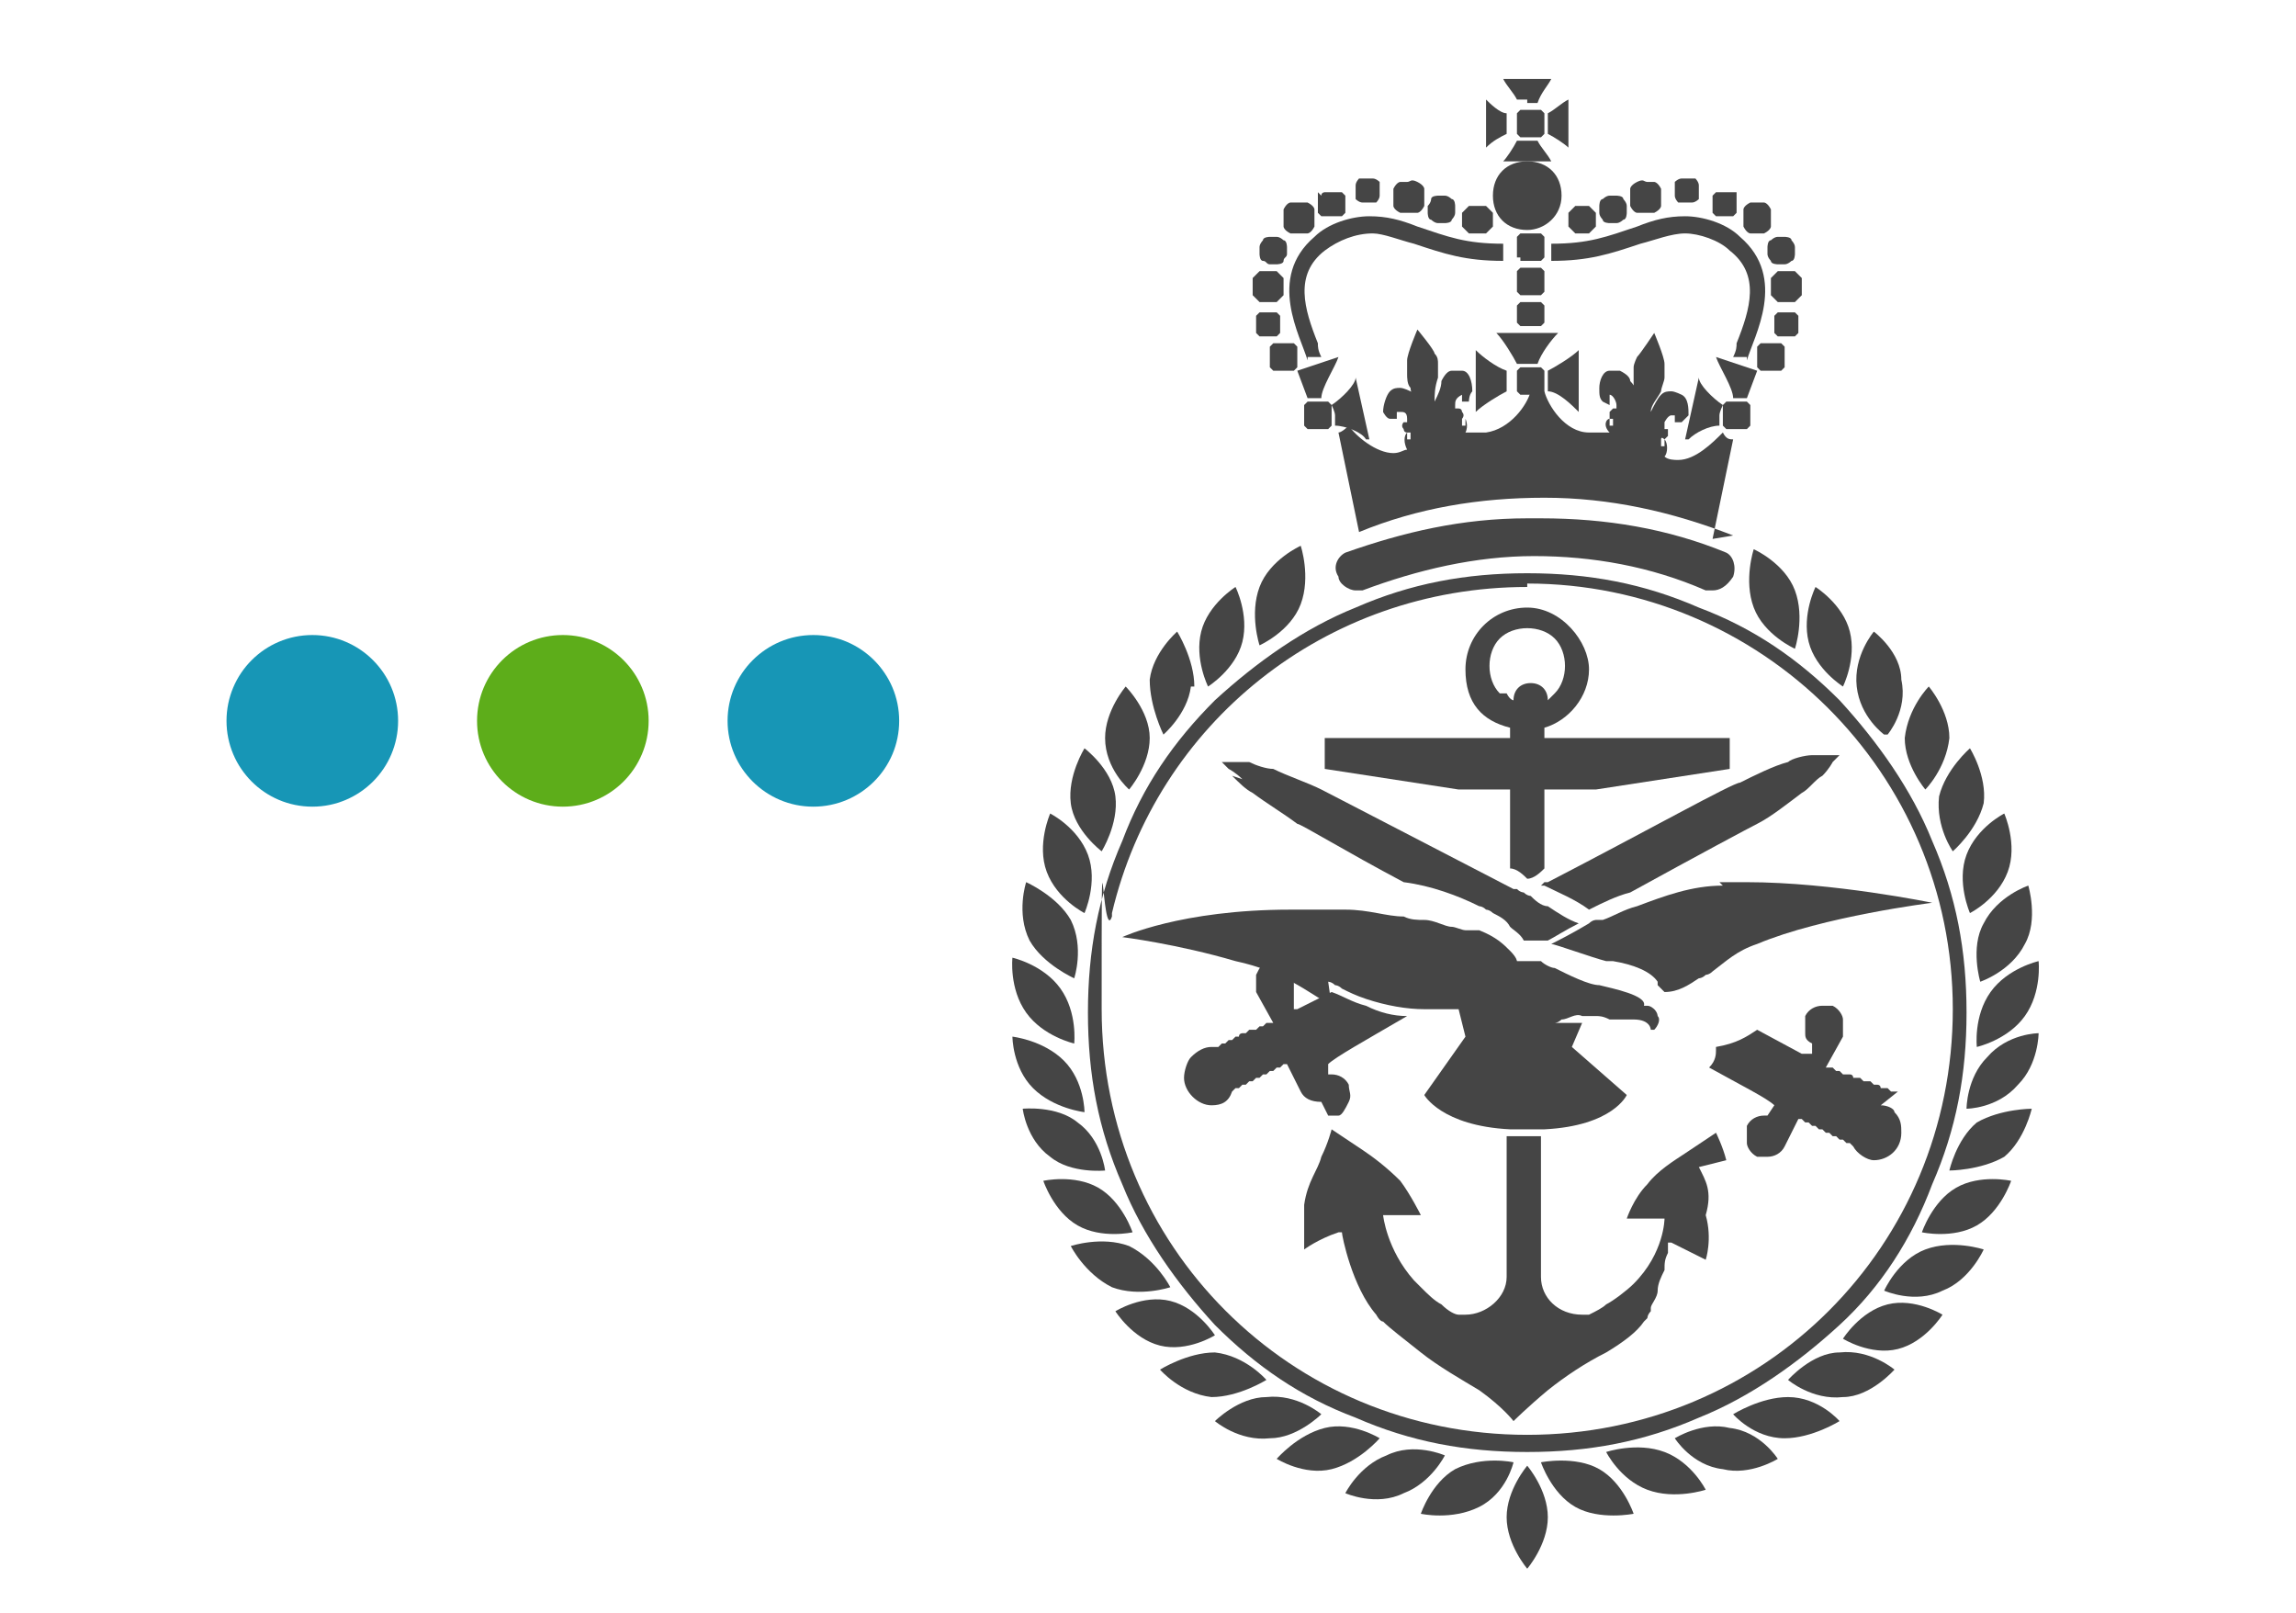 <?xml version="1.0" encoding="UTF-8"?>
<svg xmlns="http://www.w3.org/2000/svg" id="Layer_1" data-name="Layer 1" version="1.1" viewBox="0 0 66.9 47">
  <defs>
    <style>
      .cls-1 {
        fill: #454545;
      }

      .cls-1, .cls-2, .cls-3 {
        stroke-width: 0px;
      }

      .cls-2 {
        fill: #5dad1a;
      }

      .cls-3 {
        fill: #1796b6;
      }
    </style>
  </defs>
  <circle class="cls-3" cx="23.7" cy="21" r="2.5"></circle>
  <circle class="cls-2" cx="16.4" cy="21" r="2.5"></circle>
  <circle class="cls-3" cx="9.1" cy="21" r="2.5"></circle>
  <g>
    <path class="cls-1" d="M35.4,38.9s-.5-.8-1.3-1c-.8-.2-1.6.3-1.6.3,0,0,.5.8,1.3,1,.8.2,1.6-.3,1.6-.3"></path>
    <path class="cls-1" d="M34.1,37.5s-.4-.8-1.2-1.2c-.8-.3-1.7,0-1.7,0,0,0,.4.8,1.2,1.2.8.3,1.7,0,1.7,0"></path>
    <path class="cls-1" d="M33,35.9s-.3-.9-1-1.3c-.7-.4-1.6-.2-1.6-.2,0,0,.3.9,1,1.3.7.4,1.6.2,1.6.2"></path>
    <path class="cls-1" d="M30.6,33.7c.6.5,1.6.4,1.6.4,0,0-.1-.9-.8-1.4-.6-.5-1.6-.4-1.6-.4,0,0,.1.9.8,1.4"></path>
    <path class="cls-1" d="M31.6,32.4s0-.9-.6-1.5c-.6-.6-1.5-.7-1.5-.7,0,0,0,.9.6,1.5.6.6,1.5.7,1.5.7"></path>
    <path class="cls-1" d="M31.3,30.4s.1-.9-.4-1.6c-.5-.7-1.4-.9-1.4-.9,0,0-.1.9.4,1.6.5.7,1.4.9,1.4.9"></path>
    <path class="cls-1" d="M31.3,28.5s.3-.9-.1-1.7c-.4-.7-1.3-1.1-1.3-1.1,0,0-.3.9.1,1.7.4.7,1.3,1.1,1.3,1.1"></path>
    <path class="cls-1" d="M31.6,26.6s.4-.9.1-1.7c-.3-.8-1.1-1.2-1.1-1.2,0,0-.4.9-.1,1.7.3.8,1.1,1.2,1.1,1.2"></path>
    <path class="cls-1" d="M32.1,24.8s.5-.8.4-1.6c-.1-.8-.9-1.4-.9-1.4,0,0-.5.8-.4,1.6.1.8.9,1.4.9,1.4"></path>
    <path class="cls-1" d="M32.9,23s.6-.7.6-1.5c0-.8-.7-1.5-.7-1.5,0,0-.6.7-.6,1.5,0,.9.7,1.5.7,1.5"></path>
    <path class="cls-1" d="M34.8,20c0-.8-.5-1.6-.5-1.6,0,0-.7.6-.8,1.4,0,.8.4,1.6.4,1.6,0,0,.7-.6.8-1.4"></path>
    <path class="cls-1" d="M36.2,18.7c.2-.8-.2-1.6-.2-1.6,0,0-.8.5-1,1.3-.2.8.2,1.6.2,1.6,0,0,.8-.5,1-1.3"></path>
    <g>
      <path class="cls-1" d="M46.4,11.7"></path>
      <path class="cls-1" d="M49.9,15.7l.6-2.9c-.1,0-.2,0-.3-.2-.3.3-.8.8-1.3.8h0c-.1,0-.3,0-.4-.1.1-.1.1-.4,0-.5h0s0,0,0,0c0,0,0,.1,0,.2h0c0,0-.1,0-.1,0,0,0,0-.1,0-.2h0c0-.1.1,0,.1,0h0c0,0,0,0,.1-.1,0,0,0-.1,0-.2h-.1c0,0,0-.1,0-.2,0,0,.1-.2.2-.2h0c0,0,.1,0,.1,0,0,0,0,.1,0,.2s0,0,0,0c0,0,0,0,0,0,0,0,.1,0,.2,0,0,0,.1-.1.2-.2,0,0,0,0,0,0,0-.2,0-.5-.2-.6,0,0-.2-.1-.3-.1s-.2,0-.3.1c-.1.1-.2.3-.3.5h0c0,.1,0,.2,0,.3,0,0,0,0,0,.1h0c0,0,0,0,0-.1,0,0,0-.2,0-.3,0-.2.2-.4.3-.6,0-.1.1-.3.1-.4s0-.3,0-.4c0-.2-.3-.9-.3-.9,0,0-.4.6-.5.7,0,0-.1.2-.1.3,0,.1,0,.3,0,.4,0,.2,0,.4.1.7v.4h0v-.5c0-.2,0-.4-.2-.6,0-.1-.1-.2-.3-.3,0,0-.1,0-.2,0s0,0-.1,0c-.2,0-.3.3-.3.5h0c0,.2,0,.3.1.4,0,0,.2.1.2.1h0c0-.1,0-.2,0-.3,0,0,0,0,0,0s0,0,0,0c.1,0,.2.2.2.3,0,0,0,.1,0,.1h-.1s0,0,0,0c0,0,0,0-.1.1,0,0,0,.1,0,.2h.1c0,0,0,0,0,.1,0,0,0,.1,0,.1,0,0,0,0,0,0,0,0,0,0-.1,0,0,0,0-.1,0-.2h0s0,0,0,0c-.1,0-.2.2,0,.4-.1,0-.2,0-.4,0h-.2c-.7,0-1.2-.8-1.3-1.2,0,0,0,0-.1,0h-.1c0,0-.2,0-.2,0-.1.4-.6,1.1-1.3,1.2h-.2c-.1,0-.3,0-.4,0,.1-.2,0-.4,0-.4h0c0,0,0,.2,0,.2,0,0,0,0-.1,0s0,0,0,0c0,0,0,0,0-.1,0,0,0,0,0-.1h0c0,0,.1-.1,0-.2,0,0,0-.1-.1-.1h-.1s0,0,0-.1c0-.1,0-.2.2-.3,0,0,0,0,0,0,0,0,0,0,0,0,0,0,0,0,0,.2h0c0,0,.2,0,.2,0,0,0,0-.2.1-.3h0c0-.3-.1-.6-.3-.6,0,0,0,0-.1,0s-.1,0-.2,0c-.1,0-.2.1-.3.3,0,.2-.1.4-.2.6h0c0,.1,0,.2,0,.3h0c0,.1,0,.1,0,.1,0,0,0,0,0-.1v-.3c0-.2,0-.4.1-.7,0-.1,0-.3,0-.4,0-.1,0-.2-.1-.3,0-.1-.5-.7-.5-.7,0,0-.3.7-.3.9,0,.1,0,.3,0,.4,0,.1,0,.3.1.4,0,.2.2.4.3.6,0,0,0,.2,0,.3,0,0,0,0,0,.1h0s0,0,0-.1c0,0,0-.2,0-.3h0c0-.2-.1-.4-.3-.5,0,0-.2-.1-.3-.1s-.2,0-.3.1c-.1.1-.2.4-.2.6,0,0,0,0,0,0,0,0,.1.2.2.2,0,0,.1,0,.2,0s0,0,0,0,0,0,0,0c0,0,0-.1,0-.2,0,0,0,0,.1,0h0c.1,0,.2,0,.2.2,0,0,0,.1,0,.1h-.1c0,0-.1.1,0,.2,0,0,0,.1.1.1h.1s0,0,0,0c0,0,0,.1,0,.2,0,0,0,0-.1,0h0c0,0,0,0,0-.2h0s0,0,0,0c-.1.1-.1.3,0,.5-.1,0-.2.1-.4.1h0c-.5,0-1.1-.5-1.3-.8,0,0-.2.2-.3.2l.6,2.9c1.7-.7,3.5-1,5.4-1,1.9,0,3.7.4,5.5,1.1"></path>
      <path class="cls-1" d="M44.5,15.1c-1.9,0-3.6.4-5.3,1,0,0,0,0,0,0s0,0,0,0c-.2.1-.4.4-.2.7,0,.2.3.4.5.4s.1,0,.2,0c1.6-.6,3.3-1,5-1s3.4.3,5,1c0,0,.1,0,.2,0,.2,0,.4-.1.6-.4.1-.3,0-.6-.2-.7,0,0,0,0,0,0s0,0,0,0c-1.7-.7-3.5-1-5.4-1"></path>
      <path class="cls-1" d="M44.5,17c6.8,0,12.4,5.5,12.4,12.4s-5.5,12.4-12.4,12.4-12.4-5.5-12.4-12.4,0-1.8.3-2.7c0,0,0,0,0,0h0c0,0,0-.1,0-.1,1.3-5.5,6.2-9.5,12.1-9.5M32.7,24.5c-.7,1.6-1,3.2-1,5s.3,3.4,1,5c.6,1.5,1.6,2.9,2.7,4.1,1.2,1.2,2.5,2.1,4.1,2.7,1.6.7,3.2,1,5,1s3.4-.3,5-1c1.5-.6,2.9-1.6,4.1-2.7s2.1-2.5,2.7-4.1c.7-1.6,1-3.2,1-5s-.3-3.4-1-5c-.6-1.5-1.6-2.9-2.7-4.1-1.2-1.2-2.5-2.1-4.1-2.7-1.6-.7-3.2-1-5-1s-3.4.3-5,1c-1.5.6-2.9,1.6-4.1,2.7-1.2,1.2-2.1,2.5-2.7,4.1"></path>
      <path class="cls-1" d="M43.9,44.2c0,.8.6,1.5.6,1.5,0,0,.6-.7.6-1.5s-.6-1.5-.6-1.5c0,0-.6.7-.6,1.5"></path>
      <path class="cls-1" d="M42.4,42.8c-.7.4-1,1.3-1,1.3,0,0,.9.2,1.7-.2s1-1.3,1-1.3c0,0-.9-.2-1.7.2"></path>
      <path class="cls-1" d="M42.1,42.4s-.9-.4-1.7,0c-.8.3-1.2,1.1-1.2,1.1,0,0,.9.4,1.7,0,.8-.3,1.2-1.1,1.2-1.1"></path>
      <path class="cls-1" d="M40.2,41.9s-.8-.5-1.6-.3c-.8.2-1.4.9-1.4.9,0,0,.8.5,1.6.3.8-.2,1.4-.9,1.4-.9"></path>
      <path class="cls-1" d="M38.5,41.2s-.7-.6-1.6-.5c-.8,0-1.5.7-1.5.7,0,0,.7.6,1.6.5.8,0,1.5-.7,1.5-.7"></path>
      <path class="cls-1" d="M35.4,39.4c-.8,0-1.6.5-1.6.5,0,0,.6.7,1.5.8.8,0,1.6-.5,1.6-.5,0,0-.6-.7-1.5-.8"></path>
      <path class="cls-1" d="M37.9,17.6c.3-.8,0-1.7,0-1.7,0,0-.9.4-1.2,1.2-.3.8,0,1.7,0,1.7,0,0,.9-.4,1.2-1.2"></path>
      <path class="cls-1" d="M46.6,42.8c-.7-.4-1.7-.2-1.7-.2,0,0,.3.9,1,1.3.7.4,1.7.2,1.7.2,0,0-.3-.9-1-1.3"></path>
      <path class="cls-1" d="M48.5,42.3c-.8-.3-1.7,0-1.7,0,0,0,.4.8,1.2,1.1.8.3,1.7,0,1.7,0,0,0-.4-.8-1.2-1.1"></path>
      <path class="cls-1" d="M50.4,41.6c-.8-.2-1.6.3-1.6.3,0,0,.5.8,1.4.9.8.2,1.6-.3,1.6-.3,0,0-.5-.8-1.4-.9"></path>
      <path class="cls-1" d="M52.1,40.7c-.8,0-1.6.5-1.6.5,0,0,.6.7,1.5.7.8,0,1.6-.5,1.6-.5,0,0-.6-.7-1.5-.7"></path>
      <path class="cls-1" d="M53.6,39.4c-.8,0-1.5.8-1.5.8,0,0,.7.6,1.6.5.8,0,1.5-.8,1.5-.8,0,0-.7-.6-1.6-.5"></path>
      <path class="cls-1" d="M55,38c-.8.2-1.3,1-1.3,1,0,0,.8.5,1.6.3.8-.2,1.3-1,1.3-1,0,0-.8-.5-1.6-.3"></path>
      <path class="cls-1" d="M56.1,36.4c-.8.3-1.2,1.2-1.2,1.2,0,0,.9.4,1.7,0,.8-.3,1.2-1.2,1.2-1.2,0,0-.9-.3-1.7,0"></path>
      <path class="cls-1" d="M57,34.6c-.7.4-1,1.3-1,1.3,0,0,.9.2,1.6-.2.7-.4,1-1.3,1-1.3,0,0-.9-.2-1.6.2"></path>
      <path class="cls-1" d="M57.6,32.7c-.6.5-.8,1.4-.8,1.4,0,0,.9,0,1.6-.4.6-.5.8-1.4.8-1.4,0,0-.9,0-1.6.4"></path>
      <path class="cls-1" d="M57.9,30.8c-.6.6-.6,1.5-.6,1.5,0,0,.9,0,1.5-.7.6-.6.6-1.5.6-1.5,0,0-.9,0-1.5.7"></path>
      <path class="cls-1" d="M58,28.9c-.5.7-.4,1.6-.4,1.6,0,0,.9-.2,1.4-.9.5-.7.4-1.6.4-1.6,0,0-.9.2-1.4.9"></path>
      <path class="cls-1" d="M57.8,26.9c-.4.7-.1,1.7-.1,1.7,0,0,.9-.3,1.3-1.1.4-.7.1-1.7.1-1.7,0,0-.9.3-1.3,1.1"></path>
      <path class="cls-1" d="M57.4,26.6s.8-.4,1.1-1.2c.3-.8-.1-1.7-.1-1.7,0,0-.8.4-1.1,1.2-.3.8.1,1.7.1,1.7"></path>
      <path class="cls-1" d="M56.9,24.8s.7-.6.9-1.4c.1-.8-.4-1.6-.4-1.6,0,0-.7.6-.9,1.4-.1.9.4,1.6.4,1.6"></path>
      <path class="cls-1" d="M56.1,23s.6-.6.7-1.5c0-.8-.6-1.5-.6-1.5,0,0-.6.6-.7,1.5,0,.8.6,1.5.6,1.5"></path>
      <path class="cls-1" d="M55,21.4s.6-.7.4-1.6c0-.8-.8-1.4-.8-1.4,0,0-.6.7-.5,1.6.1.9.8,1.4.8,1.4"></path>
      <path class="cls-1" d="M53.7,20s.4-.8.2-1.6c-.2-.8-1-1.3-1-1.3,0,0-.4.8-.2,1.6.2.8,1,1.3,1,1.3"></path>
      <path class="cls-1" d="M51.1,16s-.3.9,0,1.7c.3.8,1.2,1.2,1.2,1.2,0,0,.3-.9,0-1.7-.3-.8-1.2-1.2-1.2-1.2"></path>
      <path class="cls-1" d="M49.5,35.9s0,0,0,0M49.4,35.8h0,0M48.7,35.6s0,0,0,0M39.5,35.9s0,0,0,0c0,0,0,0,0,0M50.3,33.8c-.1-.4-.3-.8-.3-.8,0,0-.6.4-.9.6-.3.2-.8.5-1.1.9-.4.4-.6,1-.6,1h.3c.2,0,.4,0,.7,0h0s0,0,.1,0h0s0,1-.9,1.9c-.2.2-.6.5-.8.6-.1.1-.3.2-.5.3h-.2c-.7,0-1.2-.5-1.2-1.1v-4.1c-.2,0-.4,0-.5,0s-.4,0-.5,0v4.1c0,.6-.6,1.1-1.2,1.1h-.2c-.1,0-.3-.1-.5-.3-.2-.1-.4-.3-.6-.5,0,0-.1-.1-.2-.2-.8-.9-.9-1.9-.9-1.9h0s0,0,.1,0h0c.3,0,.5,0,.7,0h.3s-.3-.6-.6-1c-.4-.4-.8-.7-1.1-.9-.3-.2-.9-.6-.9-.6,0,0-.1.4-.3.8-.1.4-.4.7-.5,1.4,0,.7,0,1.3,0,1.3,0,0,.4-.3,1-.5,0,0,0,0,0,0,0,0,0,0,0,0h.1c0,.1.3,1.6,1,2.4h0c0,0,.1.2.2.2.2.2.6.5,1.1.9.5.4,1.2.8,1.7,1.1.7.5,1,.9,1,.9,0,0,.4-.4,1-.9.5-.4,1.1-.8,1.7-1.1.5-.3.9-.6,1.1-.9,0,0,0,0,0,0,0,0,0,0,.1-.1,0,0,0,0,0,0,0,0,0-.1.1-.2,0,0,0,0,0-.1,0-.1.2-.3.2-.5h0c0-.2.1-.4.2-.6,0-.2,0-.3.1-.5,0-.2,0-.3,0-.3h.1s0,0,0,0h0c.6.3,1,.5,1,.5,0,0,.2-.6,0-1.3.2-.7,0-1-.2-1.4"></path>
      <path class="cls-1" d="M43.7,20.2c-.2-.2-.3-.5-.3-.8s.1-.6.3-.8c.2-.2.5-.3.8-.3s.6.1.8.3c.2.2.3.5.3.8s-.1.6-.3.8c0,0-.1.1-.2.2,0-.3-.2-.5-.5-.5s-.5.2-.5.5h0c0,0-.1,0-.2-.2M44,23v2.3c.2,0,.4.2.5.3.2,0,.4-.2.5-.3v-2.3h1.5l3.9-.6v-.9h-5.4v-.3c.7-.2,1.3-.9,1.3-1.7s-.8-1.8-1.8-1.8-1.8.8-1.8,1.8.5,1.5,1.3,1.7v.3h-5.4v.9l3.9.6h1.5Z"></path>
      <path class="cls-1" d="M44.9,25.8s0,0,.1,0c.4.2.9.4,1.3.7.4-.2.8-.4,1.2-.5,2-1.1,3.5-1.9,3.7-2,.4-.2.9-.6,1.3-.9.2-.1.4-.4.6-.5.2-.2.3-.4.3-.4l.2-.2h-.3s-.2,0-.5,0c-.2,0-.6.1-.7.2-.4.1-1,.4-1.4.6-.2,0-2.7,1.4-5.6,2.9,0,0-.1,0-.1,0"></path>
      <path class="cls-1" d="M38.7,32.5c0,0,.2,0,.3,0,.1,0,.2-.2.3-.4s0-.3,0-.5c-.1-.2-.3-.3-.5-.3s-.1,0-.1,0v-.3c.2-.2,1.1-.7,2.3-1.4-.4,0-.8-.1-1.2-.3-.4-.1-.7-.3-1-.4l-1,.5c0,0,0,0-.1,0v-.3c0,0,0-.2,0-.3,0-.1,0-.3,0-.5-.1-.2-.3-.3-.5-.3s-.2,0-.3,0c-.1,0-.2.2-.3.4,0,.1,0,.3,0,.5l.5.9h0c0,0-.1,0-.2,0,0,0,0,0-.1.1,0,0,0,0,0,0h0c0,0-.1,0-.1,0,0,0,0,0-.1.1,0,0,0,0,0,0h0c0,0-.1,0-.2,0,0,0,0,0-.1.1,0,0,0,0,0,0h0c0,0-.1,0-.1,0,0,0-.1,0-.1.1h0s0,0,0,0c0,0-.1,0-.1,0,0,0,0,0-.1.1,0,0,0,0,0,0h0c0,0-.1,0-.1,0,0,0,0,0-.1.1,0,0,0,0,0,0h0c0,0-.1,0-.1,0,0,0,0,0-.1.1h0s0,0,0,0c0,0-.1,0-.1,0,0,0,0,0-.1,0h0c-.2,0-.4.1-.6.3-.1.1-.2.4-.2.6,0,.4.4.8.8.8h0c.3,0,.5-.1.6-.4,0,0,0,0,.1-.1h0s0,0,.1,0,0,0,0,0c0,0,0,0,.1-.1h0s0,0,.1,0,0,0,0,0c0,0,0,0,.1-.1h0s0,0,.1,0,0,0,0,0c0,0,0,0,.1-.1h0s0,0,.1,0,0,0,0,0c0,0,0,0,.1-.1h0s0,0,.1,0,0,0,0,0c0,0,0,0,.1-.1h0s0,0,.1,0,0,0,0,0c0,0,0,0,.1-.1h0s0,0,.1,0,0,0,0,0c0,0,0,0,.1-.1h0s0,0,.1,0,0,0,0,0l.2.4.2.4c.1.2.3.3.6.3"></path>
      <path class="cls-1" d="M35.9,22.6c.2.2.4.4.6.5.4.3.9.6,1.3.9.1,0,1.4.8,3.1,1.7.8.1,1.6.4,2.2.7,0,0,.1,0,.2.1,0,0,.1,0,.2.1.2.1.4.2.5.4.1.1.3.2.4.4,0,0,.2,0,.3,0,.1,0,.3,0,.4,0,.2-.1.5-.3.9-.5-.3-.1-.6-.3-.9-.5-.2,0-.4-.2-.5-.3,0,0-.1,0-.2-.1,0,0-.1,0-.2-.1,0,0,0,0-.1,0-2.9-1.5-5.4-2.8-5.6-2.9-.4-.2-1-.4-1.4-.6-.2,0-.5-.1-.7-.2-.3,0-.5,0-.5,0h-.3s.2.2.2.2c0,0,.2.1.4.3"></path>
      <path class="cls-1" d="M55.3,31.8h0s0,0-.1,0c0,0,0,0-.1,0h0s0,0,0,0c0,0,0,0-.1-.1,0,0-.1,0-.1,0h-.1c0,0,0-.1-.1-.1,0,0-.1,0-.1,0h0s0,0,0,0c0,0,0,0-.1-.1,0,0-.1,0-.2,0h0s0,0,0,0c0,0,0,0-.1-.1,0,0-.1,0-.2,0h0c0,0,0-.1-.1-.1,0,0-.1,0-.2,0h0s0,0,0,0c0,0,0,0-.1-.1,0,0-.1,0-.1,0h0s0,0,0,0c0,0,0,0-.1-.1,0,0-.1,0-.2,0h0l.5-.9c0-.1,0-.3,0-.5,0-.1-.1-.3-.3-.4,0,0-.2,0-.3,0-.2,0-.4.1-.5.3,0,.1,0,.3,0,.5,0,.1,0,.2.2.3v.3c-.2,0-.2,0-.3,0l-1.3-.7c-.3.2-.6.4-1.2.5,0,0,0,0,0,.1,0,.1,0,.3-.2.5.9.5,1.7.9,1.9,1.1l-.2.3c0,0,0,0-.1,0-.2,0-.4.1-.5.3,0,.1,0,.3,0,.5,0,.1.1.3.3.4,0,0,.2,0,.3,0,.2,0,.4-.1.5-.3l.2-.4.2-.4h0c0,0,0,0,.1,0h0c0,0,0,0,.1.1,0,0,0,0,0,0,0,0,0,0,.1,0h0c0,0,0,0,.1.1,0,0,0,0,0,0,0,0,0,0,.1,0h0c0,0,0,0,.1.1,0,0,0,0,0,0,0,0,0,0,.1,0h0c0,0,0,0,.1.1,0,0,0,0,0,0,0,0,0,0,.1,0h0c0,0,0,0,.1.1,0,0,0,0,0,0s0,0,.1,0h0c0,0,0,0,.1.1,0,0,0,0,0,0s0,0,.1,0h0c0,0,0,0,.1.1,0,0,0,0,0,0,0,0,0,0,.1,0h0c0,0,0,0,.1.1.1.2.4.4.6.4h0c.4,0,.8-.3.8-.8,0-.2,0-.4-.2-.6,0-.1-.2-.2-.4-.2"></path>
      <path class="cls-1" d="M38.7,28.6c0,0,.1,0,.2.1,0,0,.1,0,.2.1.2.1.4.2.7.3.6.2,1.2.3,1.7.3h.4c.2,0,.3,0,.4,0,.1,0,.2,0,.2,0l.2.8-1.2,1.7s.5.9,2.5,1c.2,0,.4,0,.5,0s.4,0,.5,0c2-.1,2.4-1,2.4-1l-1.6-1.4.3-.7c0,0-.1,0-.2,0-.2,0-.3,0-.4,0h-.3s0,0,.1,0c0,0,.1,0,.2-.1.2,0,.4-.2.6-.1,0,0,0,0,.1,0,0,0,.2,0,.3,0,.1,0,.2,0,.4.1h0c.1,0,.2,0,.2,0,0,0,.1,0,.4,0h.1c.5,0,.5.3.5.3,0,0,0,0,.1,0,.1-.1.2-.3.1-.4,0,0,0-.1-.1-.2,0,0-.1-.1-.2-.1,0,0-.1,0-.1,0,.1-.3-.9-.5-1.3-.6-.3,0-.9-.3-1.3-.5-.1,0-.3-.1-.4-.2h0c0,0,0,0,0,0,0,0,0,0,0,0,0,0-.2,0-.3,0s-.1,0-.2,0c-.1,0-.2,0-.2,0,0,0,0-.1-.2-.3,0,0,0,0,0,0-.2-.2-.4-.4-.9-.6,0,0-.1,0-.2,0,0,0-.1,0-.2,0-.1,0-.3-.1-.4-.1-.2,0-.5-.2-.8-.2-.2,0-.4,0-.6-.1-.5,0-1-.2-1.7-.2-.6,0-1.1,0-1.6,0-3.2,0-4.9.8-4.9.8,0,0,1.6.2,3.3.7,1.4.3,2.1.9,2.8,1.3"></path>
      <path class="cls-1" d="M50.2,25.8c-.9,0-1.7.3-2.5.6-.4.1-.7.3-1,.4,0,0-.1,0-.2,0,0,0-.1,0-.2.1-.5.3-.9.5-1.1.6h0s0,0,0,0c.1,0,1.2.4,1.6.5,0,0,.1,0,.2,0,.6.1,1.1.3,1.3.6,0,0,0,0,0,.1,0,0,.1.1.2.2.4,0,.7-.2,1-.4,0,0,.1,0,.2-.1,0,0,.1,0,.2-.1.4-.3.7-.6,1.3-.8,1.9-.8,5.1-1.2,5.1-1.2,0,0-2.9-.6-5.4-.6-.3,0-.5,0-.8,0"></path>
      <path class="cls-1" d="M45.1,3.6c0,.1,0,.2,0,.3.2.1.5.3.6.4v-1.4c-.2.1-.4.3-.6.4,0,.1,0,.2,0,.3"></path>
      <path class="cls-1" d="M44.5,3c.1,0,.2,0,.3,0,.1-.3.3-.5.4-.7h-1.4c.1.2.3.4.4.6,0,0,.2,0,.3,0"></path>
      <path class="cls-1" d="M43.9,3.6c0-.1,0-.2,0-.3-.2,0-.5-.3-.6-.4v1.4c.2-.2.4-.3.6-.4,0,0,0-.2,0-.3"></path>
      <path class="cls-1" d="M45.2,4.7c-.1-.2-.3-.4-.4-.6,0,0-.2,0-.3,0s-.2,0-.3,0c-.1.2-.3.5-.4.6h1.4Z"></path>
      <path class="cls-1" d="M44.3,4c0,0,.1,0,.3,0s.2,0,.3,0c0,0,0,0,.1-.1,0,0,0-.2,0-.3s0-.2,0-.3c0,0,0,0-.1-.1,0,0-.1,0-.3,0s-.2,0-.3,0c0,0,0,0-.1.1,0,0,0,.2,0,.3s0,.2,0,.3c0,0,0,0,.1.1"></path>
      <path class="cls-1" d="M44.3,7.6c0,0,.1,0,.3,0s.2,0,.3,0c0,0,0,0,.1-.1,0,0,0-.1,0-.3s0-.2,0-.3c0,0,0,0-.1-.1,0,0-.1,0-.3,0s-.2,0-.3,0c0,0,0,0-.1.1,0,0,0,.2,0,.3s0,.2,0,.3c0,0,0,0,.1,0"></path>
      <path class="cls-1" d="M44.3,8.6c0,0,.1,0,.3,0s.2,0,.3,0c0,0,0,0,.1-.1,0,0,0-.1,0-.3s0-.2,0-.3c0,0,0,0-.1-.1,0,0-.1,0-.3,0s-.2,0-.3,0c0,0,0,0-.1.1,0,0,0,.2,0,.3s0,.2,0,.3c0,0,0,0,.1.1"></path>
      <path class="cls-1" d="M44.3,9.5c0,0,.1,0,.3,0s.2,0,.3,0c0,0,0,0,.1-.1,0,0,0-.1,0-.3s0-.2,0-.2c0,0,0,0-.1-.1,0,0-.1,0-.3,0s-.2,0-.3,0c0,0,0,0-.1.1,0,0,0,.1,0,.2s0,.2,0,.3c0,0,0,0,.1.1"></path>
      <path class="cls-1" d="M38.1,12.5c0,0,.1,0,.3,0s.2,0,.3,0c0,0,0,0,.1-.1,0,0,0-.1,0-.3s0-.2,0-.3c0,0,0,0-.1-.1,0,0-.1,0-.3,0s-.2,0-.3,0c0,0,0,0-.1.1,0,0,0,.1,0,.3s0,.2,0,.3c0,0,0,0,.1.1"></path>
      <path class="cls-1" d="M44.3,11.5c0,0,.1,0,.3,0s.2,0,.3,0c0,0,0,0,.1-.1,0,0,0-.1,0-.3s0-.2,0-.3c0,0,0,0-.1-.1,0,0-.1,0-.3,0s-.2,0-.3,0c0,0,0,0-.1.1,0,0,0,.2,0,.3s0,.2,0,.3c0,0,0,0,.1.1"></path>
      <path class="cls-1" d="M44.5,6.7c.5,0,1-.4,1-1s-.4-1-1-1-1,.4-1,1,.4,1,1,1"></path>
      <path class="cls-1" d="M38.1,10.5c-.2-.7-1.2-2.4.2-3.6.4-.4,1.1-.6,1.6-.6s.9.1,1.4.3c.9.3,1.4.5,2.5.5v.5c-1.1,0-1.7-.2-2.6-.5-.4-.1-.9-.3-1.2-.3-.5,0-1,.2-1.4.5-.9.7-.6,1.7-.2,2.7,0,.1,0,.2.1.4h-.4Z"></path>
      <path class="cls-1" d="M43,12c.2-.2.7-.5.9-.6,0,0,0-.1,0-.2,0-.2,0-.3,0-.4-.3-.1-.7-.4-.9-.6v1.8Z"></path>
      <path class="cls-1" d="M46,12v-1.8c-.2.2-.7.5-.9.6,0,0,0,.1,0,.2,0,.1,0,.3,0,.4.3,0,.7.4.9.6"></path>
      <path class="cls-1" d="M44.2,10.6c0,0,.1,0,.2,0h.1c.1,0,.2,0,.3,0,.1-.3.4-.7.6-.9h-1.8c.2.2.5.7.6.9"></path>
      <path class="cls-1" d="M38.2,11.6h.1c0,0,.1,0,.2,0,0-.3.4-.9.5-1.2l-1.2.4.3.8Z"></path>
      <path class="cls-1" d="M39.9,12.8l-.4-1.8c0,.2-.4.6-.7.8,0,0,.1.2.1.3,0,.1,0,.2,0,.3.3,0,.8.2.9.4"></path>
      <path class="cls-1" d="M42.8,6c0,0-.1.1-.2.2,0,0,0,.2,0,.3s0,.1,0,.1c0,0,.1.1.2.2,0,0,.2,0,.3,0s.1,0,.2,0c0,0,.1-.1.2-.2,0,0,0-.2,0-.3s0-.1,0-.1c0,0-.1-.1-.2-.2,0,0-.2,0-.3,0s-.1,0-.2,0"></path>
      <path class="cls-1" d="M41.9,5.7c0,0-.2,0-.2.1,0,0,0,.1-.1.2v.2c0,0,0,.2.1.2,0,0,.1.1.2.1h.2c0,0,.2,0,.2-.1,0,0,.1-.1.1-.2v-.2c0,0,0-.2-.1-.2,0,0-.1-.1-.2-.1h-.2"></path>
      <path class="cls-1" d="M40.8,5.3c0,0-.1,0-.2.2,0,0,0,.2,0,.3s0,.1,0,.2c0,0,0,.1.2.2,0,0,.2,0,.3,0s.1,0,.2,0c0,0,.1,0,.2-.2,0,0,0-.2,0-.3,0,0,0-.1,0-.2,0,0,0-.1-.2-.2s-.2,0-.3,0-.1,0-.1,0"></path>
      <path class="cls-1" d="M39.6,5.2c0,0-.1.1-.1.2,0,0,0,.2,0,.3,0,0,0,.1,0,.1,0,0,.1.1.2.1,0,0,.2,0,.3,0,0,0,.1,0,.1,0,0,0,.1-.1.1-.2,0,0,0-.2,0-.3,0,0,0-.1,0-.1,0,0-.1-.1-.2-.1,0,0-.2,0-.3,0,0,0,0,0-.1,0"></path>
      <path class="cls-1" d="M38.4,5.6c0,0,0,.1,0,.3,0,0,0,.2,0,.3,0,0,0,0,.1.1,0,0,.1,0,.3,0s.2,0,.3,0c0,0,0,0,.1-.1,0,0,0-.1,0-.3s0-.2,0-.2c0,0,0,0-.1-.1,0,0-.1,0-.3,0s-.2,0-.2,0c0,0-.1,0-.1.1"></path>
      <path class="cls-1" d="M37.4,6.3c0,0,0,.2,0,.3,0,0,0,.1.2.2,0,0,.1,0,.2,0,0,0,.2,0,.3,0,0,0,.1,0,.2-.2,0,0,0-.1,0-.2,0,0,0-.2,0-.3,0,0,0-.1-.2-.2,0,0-.1,0-.2,0,0,0-.2,0-.3,0,0,0-.1,0-.2.2,0,0,0,.1,0,.2"></path>
      <path class="cls-1" d="M36.7,7.4c0,0,0,.2.1.2s.1.1.2.1h.2c0,0,.2,0,.2-.1s.1-.1.1-.2v-.2c0,0,0-.2-.1-.2,0,0-.1-.1-.2-.1h-.2c0,0-.2,0-.2.1,0,0-.1.1-.1.2v.2"></path>
      <path class="cls-1" d="M36.5,8.6c0,0,.1.1.2.2,0,0,.2,0,.3,0,0,0,.1,0,.2,0,0,0,.1-.1.2-.2,0,0,0-.2,0-.3,0,0,0-.1,0-.2,0,0-.1-.1-.2-.2,0,0-.2,0-.3,0,0,0-.1,0-.2,0,0,0-.1.1-.2.2,0,0,0,.2,0,.3,0,0,0,.1,0,.2"></path>
      <path class="cls-1" d="M36.7,9.8c0,0,.1,0,.2,0s.2,0,.3,0c0,0,0,0,.1-.1,0,0,0-.1,0-.2s0-.2,0-.3c0,0,0,0-.1-.1,0,0-.1,0-.2,0s-.2,0-.3,0c0,0,0,0-.1.1,0,0,0,.1,0,.2s0,.2,0,.3c0,0,0,0,.1.1"></path>
      <path class="cls-1" d="M37.1,10.8c0,0,.1,0,.3,0s.2,0,.3,0c0,0,0,0,.1-.1,0,0,0-.1,0-.3s0-.2,0-.3c0,0,0,0-.1-.1,0,0-.1,0-.3,0s-.2,0-.3,0c0,0,0,0-.1.1,0,0,0,.1,0,.3s0,.2,0,.3c0,0,0,0,.1.1"></path>
      <path class="cls-1" d="M50.9,12.5c0,0-.1,0-.3,0s-.2,0-.3,0c0,0,0,0-.1-.1,0,0,0-.1,0-.3s0-.2,0-.3c0,0,0,0,.1-.1,0,0,.1,0,.3,0s.2,0,.3,0c0,0,0,0,.1.1,0,0,0,.1,0,.3s0,.2,0,.3c0,0,0,0-.1.1"></path>
      <path class="cls-1" d="M50.9,10.5c.2-.7,1.2-2.4-.2-3.6-.4-.4-1.1-.6-1.6-.6s-.9.1-1.4.3c-.9.3-1.4.5-2.5.5v.5c1.1,0,1.7-.2,2.6-.5.4-.1.9-.3,1.3-.3s1,.2,1.3.5c.9.7.6,1.7.2,2.7,0,.1,0,.2-.1.4h.4Z"></path>
      <path class="cls-1" d="M50.8,11.6h-.1c0,0-.1,0-.2,0,0-.3-.4-.9-.5-1.2l1.2.4-.3.8Z"></path>
      <path class="cls-1" d="M49.1,12.8l.4-1.8c0,.2.4.6.7.8,0,0-.1.2-.1.3,0,.1,0,.2,0,.3-.3,0-.7.2-.9.4"></path>
      <path class="cls-1" d="M46.3,6c0,0,.1.1.2.2,0,0,0,.2,0,.3s0,.1,0,.1c0,0-.1.1-.2.2,0,0-.2,0-.3,0s-.1,0-.1,0c0,0-.1-.1-.2-.2,0,0,0-.2,0-.3s0-.1,0-.1c0,0,.1-.1.2-.2,0,0,.2,0,.3,0s0,0,.1,0"></path>
      <path class="cls-1" d="M47.1,5.7c0,0,.2,0,.2.1,0,0,.1.1.1.2v.2c0,0,0,.2-.1.2,0,0-.1.1-.2.1h-.2c0,0-.2,0-.2-.1,0,0-.1-.1-.1-.2v-.2c0,0,0-.2.1-.2,0,0,.1-.1.2-.1h.2"></path>
      <path class="cls-1" d="M48.2,5.3c0,0,.1,0,.2.2,0,0,0,.2,0,.3s0,.1,0,.2c0,0,0,.1-.2.2,0,0-.2,0-.3,0s-.1,0-.2,0c0,0-.1,0-.2-.2,0,0,0-.2,0-.3s0-.1,0-.2c0,0,0-.1.2-.2s.2,0,.3,0,0,0,.1,0"></path>
      <path class="cls-1" d="M49.4,5.2c0,0,.1.1.1.2,0,0,0,.2,0,.3,0,0,0,.1,0,.1,0,0-.1.1-.2.1,0,0-.2,0-.3,0,0,0-.1,0-.1,0,0,0-.1-.1-.1-.2,0,0,0-.2,0-.3,0,0,0-.1,0-.1,0,0,.1-.1.2-.1,0,0,.2,0,.3,0,0,0,.1,0,.1,0"></path>
      <path class="cls-1" d="M50.6,5.6c0,0,0,.1,0,.3s0,.2,0,.3c0,0,0,0-.1.1,0,0-.1,0-.3,0s-.2,0-.2,0c0,0,0,0-.1-.1,0,0,0-.1,0-.3,0,0,0-.2,0-.2,0,0,0,0,.1-.1,0,0,.1,0,.3,0s.2,0,.3,0c0,0,0,0,0,.1"></path>
      <path class="cls-1" d="M51.6,6.3c0,0,0,.2,0,.3,0,0,0,.1-.2.2,0,0,0,0-.1,0,0,0-.2,0-.3,0,0,0-.1,0-.2-.2,0,0,0-.1,0-.2,0,0,0-.2,0-.3,0,0,0-.1.2-.2,0,0,.1,0,.1,0,0,0,.2,0,.3,0,0,0,.1,0,.2.2,0,0,0,.1,0,.2"></path>
      <path class="cls-1" d="M52.3,7.4c0,0,0,.2-.1.2,0,0-.1.1-.2.1h-.2c0,0-.2,0-.2-.1,0,0-.1-.1-.1-.2s0-.1,0-.2c0,0,0-.2.1-.2,0,0,.1-.1.2-.1h.2c0,0,.2,0,.2.1,0,0,.1.1.1.2v.2"></path>
      <path class="cls-1" d="M52.5,8.6c0,0-.1.1-.2.2,0,0-.2,0-.3,0,0,0-.1,0-.2,0,0,0-.1-.1-.2-.2,0,0,0-.2,0-.3,0,0,0-.1,0-.2,0,0,.1-.1.2-.2,0,0,.2,0,.3,0,0,0,.1,0,.2,0,0,0,.1.1.2.2,0,0,0,.2,0,.3,0,0,0,.1,0,.2"></path>
      <path class="cls-1" d="M52.3,9.8c0,0-.1,0-.2,0s-.2,0-.3,0c0,0,0,0-.1-.1,0,0,0-.1,0-.2s0-.2,0-.3c0,0,0,0,.1-.1,0,0,.1,0,.2,0s.2,0,.3,0c0,0,0,0,.1.1,0,0,0,.1,0,.2s0,.2,0,.3c0,0,0,0-.1.1"></path>
      <path class="cls-1" d="M51.9,10.8c0,0-.1,0-.3,0s-.2,0-.3,0c0,0,0,0-.1-.1,0,0,0-.1,0-.3s0-.2,0-.3c0,0,0,0,.1-.1,0,0,.1,0,.3,0s.2,0,.3,0c0,0,0,0,.1.1,0,0,0,.1,0,.3s0,.2,0,.3c0,0,0,0-.1.1"></path>
    </g>
  </g>
</svg>
